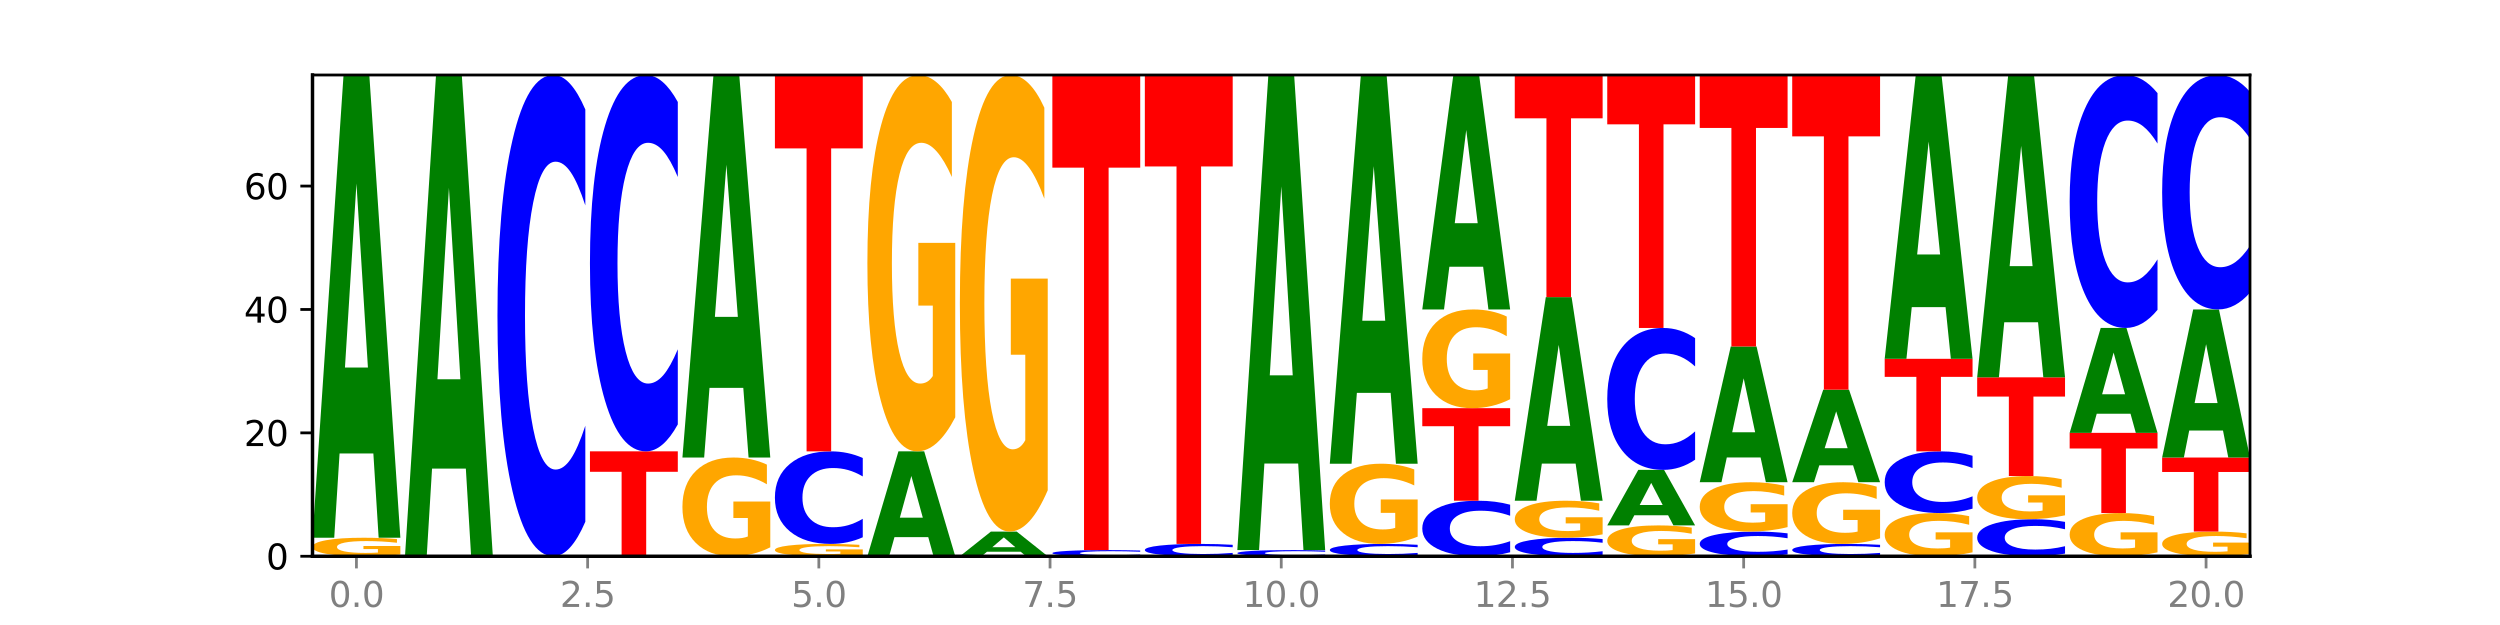 <?xml version="1.0" encoding="utf-8" standalone="no"?>
<!DOCTYPE svg PUBLIC "-//W3C//DTD SVG 1.1//EN"
  "http://www.w3.org/Graphics/SVG/1.1/DTD/svg11.dtd">
<svg xmlns:xlink="http://www.w3.org/1999/xlink" width="720pt" height="180pt" viewBox="0 0 720 180" xmlns="http://www.w3.org/2000/svg" version="1.1">
 <defs>
  <style type="text/css">*{stroke-linejoin: round; stroke-linecap: butt}</style>
 </defs>
 <g id="figure_1">
  <g id="patch_1">
   <path d="M 0 180 
L 720 180 
L 720 0 
L 0 0 
z
" style="fill: #ffffff"/>
  </g>
  <g id="axes_1">
   <g id="patch_2">
    <path d="M 90 160.2 
L 648 160.2 
L 648 21.6 
L 90 21.6 
z
" style="fill: #ffffff"/>
   </g>
   <g id="line2d_1">
    <path d="M 90 160.2 
L 648 160.2 
" clip-path="url(#p91ef6c7237)" style="fill: none; stroke: #000000; stroke-width: 0.5; stroke-linecap: square"/>
   </g>
   <g id="patch_3">
    <path d="M 115.303 159.718 
Q 112.751 159.959 110.007 160.08 
Q 107.262 160.2 104.336 160.2 
Q 97.724 160.2 93.862 159.482 
Q 90 158.764 90 157.536 
Q 90 156.294 93.93 155.582 
Q 97.865 154.869 104.71 154.869 
Q 107.347 154.869 109.763 154.966 
Q 112.184 155.062 114.328 155.251 
L 114.328 156.314 
Q 112.116 156.071 109.927 155.951 
Q 107.738 155.829 105.538 155.829 
Q 101.466 155.829 99.26 156.272 
Q 97.054 156.714 97.054 157.536 
Q 97.054 158.351 99.181 158.796 
Q 101.308 159.24 105.22 159.24 
Q 106.287 159.24 107.2 159.214 
Q 108.113 159.188 108.838 159.133 
L 108.838 158.135 
L 104.67 158.135 
L 104.67 157.247 
L 115.303 157.247 
L 115.303 159.718 
z
" clip-path="url(#p91ef6c7237)" style="fill: #ffa600"/>
   </g>
   <g id="patch_4">
    <path d="M 107.527 130.592 
L 97.796 130.592 
L 96.26 154.869 
L 90 154.869 
L 98.94 21.6 
L 106.363 21.6 
L 115.303 154.869 
L 109.048 154.869 
L 107.527 130.592 
z
M 99.348 105.857 
L 105.96 105.857 
L 102.659 52.847 
L 99.348 105.857 
z
" clip-path="url(#p91ef6c7237)" style="fill: #008000"/>
   </g>
   <g id="patch_5">
    <path d="M 134.162 134.951 
L 124.431 134.951 
L 122.895 160.2 
L 116.635 160.2 
L 125.574 21.6 
L 132.998 21.6 
L 141.938 160.2 
L 135.683 160.2 
L 134.162 134.951 
z
M 125.983 109.228 
L 132.595 109.228 
L 129.294 54.096 
L 125.983 109.228 
z
" clip-path="url(#p91ef6c7237)" style="fill: #008000"/>
   </g>
   <g id="patch_6">
    <path d="M 168.573 150.265 
Q 166.456 155.19 164.168 157.681 
Q 161.879 160.2 159.386 160.2 
Q 151.953 160.2 147.611 141.533 
Q 143.27 122.866 143.27 90.943 
Q 143.27 58.905 147.611 40.267 
Q 151.953 21.6 159.386 21.6 
Q 161.879 21.6 164.168 24.119 
Q 166.456 26.61 168.573 31.535 
L 168.573 59.163 
Q 166.437 52.635 164.365 49.601 
Q 162.293 46.566 160.005 46.566 
Q 155.899 46.566 153.546 58.39 
Q 151.2 70.186 151.2 90.943 
Q 151.2 111.614 153.546 123.439 
Q 155.899 135.234 160.005 135.234 
Q 162.293 135.234 164.365 132.199 
Q 166.437 129.136 168.573 122.608 
L 168.573 150.265 
z
" clip-path="url(#p91ef6c7237)" style="fill: #0000ff"/>
   </g>
   <g id="patch_7">
    <path d="M 169.905 129.992 
L 195.208 129.992 
L 195.208 135.884 
L 186.104 135.884 
L 186.104 160.2 
L 179.025 160.2 
L 179.025 135.884 
L 169.905 135.884 
L 169.905 129.992 
z
" clip-path="url(#p91ef6c7237)" style="fill: #ff0000"/>
   </g>
   <g id="patch_8">
    <path d="M 195.208 122.223 
Q 193.091 126.074 190.802 128.022 
Q 188.514 129.992 186.021 129.992 
Q 178.588 129.992 174.246 115.394 
Q 169.905 100.795 169.905 75.83 
Q 169.905 50.775 174.246 36.199 
Q 178.588 21.6 186.021 21.6 
Q 188.514 21.6 190.802 23.57 
Q 193.091 25.518 195.208 29.369 
L 195.208 50.976 
Q 193.072 45.871 191 43.498 
Q 188.928 41.124 186.639 41.124 
Q 182.534 41.124 180.181 50.372 
Q 177.835 59.597 177.835 75.83 
Q 177.835 91.996 180.181 101.243 
Q 182.534 110.468 186.639 110.468 
Q 188.928 110.468 191 108.094 
Q 193.072 105.699 195.208 100.594 
L 195.208 122.223 
z
" clip-path="url(#p91ef6c7237)" style="fill: #0000ff"/>
   </g>
   <g id="patch_9">
    <path d="M 221.842 157.628 
Q 219.291 158.914 216.546 159.56 
Q 213.801 160.2 210.875 160.2 
Q 204.263 160.2 200.401 156.371 
Q 196.539 152.542 196.539 145.993 
Q 196.539 139.369 200.469 135.569 
Q 204.405 131.769 211.249 131.769 
Q 213.886 131.769 216.302 132.286 
Q 218.724 132.797 220.867 133.807 
L 220.867 139.474 
Q 218.655 138.177 216.467 137.536 
Q 214.278 136.89 212.077 136.89 
Q 208.006 136.89 205.8 139.251 
Q 203.594 141.606 203.594 145.993 
Q 203.594 150.339 205.72 152.712 
Q 207.847 155.079 211.76 155.079 
Q 212.826 155.079 213.739 154.944 
Q 214.652 154.803 215.378 154.509 
L 215.378 149.188 
L 211.21 149.188 
L 211.21 144.449 
L 221.842 144.449 
L 221.842 157.628 
z
" clip-path="url(#p91ef6c7237)" style="fill: #ffa600"/>
   </g>
   <g id="patch_10">
    <path d="M 214.067 111.7 
L 204.336 111.7 
L 202.799 131.769 
L 196.539 131.769 
L 205.479 21.6 
L 212.903 21.6 
L 221.842 131.769 
L 215.588 131.769 
L 214.067 111.7 
z
M 205.888 91.253 
L 212.499 91.253 
L 209.199 47.431 
L 205.888 91.253 
z
" clip-path="url(#p91ef6c7237)" style="fill: #008000"/>
   </g>
   <g id="patch_11">
    <path d="M 248.477 159.878 
Q 245.925 160.039 243.181 160.12 
Q 240.436 160.2 237.51 160.2 
Q 230.898 160.2 227.036 159.721 
Q 223.174 159.243 223.174 158.424 
Q 223.174 157.596 227.104 157.121 
Q 231.04 156.646 237.884 156.646 
Q 240.521 156.646 242.937 156.711 
Q 245.358 156.775 247.502 156.901 
L 247.502 157.609 
Q 245.29 157.447 243.101 157.367 
Q 240.912 157.286 238.712 157.286 
Q 234.641 157.286 232.435 157.581 
Q 230.229 157.876 230.229 158.424 
Q 230.229 158.967 232.355 159.264 
Q 234.482 159.56 238.395 159.56 
Q 239.461 159.56 240.374 159.543 
Q 241.287 159.525 242.013 159.489 
L 242.013 158.824 
L 237.845 158.824 
L 237.845 158.231 
L 248.477 158.231 
L 248.477 159.878 
z
" clip-path="url(#p91ef6c7237)" style="fill: #ffa600"/>
   </g>
   <g id="patch_12">
    <path d="M 248.477 154.736 
Q 246.361 155.683 244.072 156.162 
Q 241.783 156.646 239.291 156.646 
Q 231.857 156.646 227.516 153.056 
Q 223.174 149.467 223.174 143.327 
Q 223.174 137.166 227.516 133.582 
Q 231.857 129.992 239.291 129.992 
Q 241.783 129.992 244.072 130.477 
Q 246.361 130.956 248.477 131.903 
L 248.477 137.216 
Q 246.342 135.961 244.27 135.377 
Q 242.198 134.793 239.909 134.793 
Q 235.803 134.793 233.451 137.067 
Q 231.105 139.336 231.105 143.327 
Q 231.105 147.303 233.451 149.577 
Q 235.803 151.845 239.909 151.845 
Q 242.198 151.845 244.27 151.261 
Q 246.342 150.672 248.477 149.417 
L 248.477 154.736 
z
" clip-path="url(#p91ef6c7237)" style="fill: #0000ff"/>
   </g>
   <g id="patch_13">
    <path d="M 223.174 21.6 
L 248.477 21.6 
L 248.477 42.74 
L 239.374 42.74 
L 239.374 129.992 
L 232.295 129.992 
L 232.295 42.74 
L 223.174 42.74 
L 223.174 21.6 
z
" clip-path="url(#p91ef6c7237)" style="fill: #ff0000"/>
   </g>
   <g id="patch_14">
    <path d="M 267.337 154.697 
L 257.605 154.697 
L 256.069 160.2 
L 249.809 160.2 
L 258.749 129.992 
L 266.173 129.992 
L 275.112 160.2 
L 268.858 160.2 
L 267.337 154.697 
z
M 259.157 149.091 
L 265.769 149.091 
L 262.468 137.075 
L 259.157 149.091 
z
" clip-path="url(#p91ef6c7237)" style="fill: #008000"/>
   </g>
   <g id="patch_15">
    <path d="M 275.112 120.185 
Q 272.56 125.089 269.816 127.552 
Q 267.071 129.992 264.145 129.992 
Q 257.533 129.992 253.671 115.394 
Q 249.809 100.795 249.809 75.83 
Q 249.809 50.573 253.739 36.087 
Q 257.674 21.6 264.519 21.6 
Q 267.156 21.6 269.572 23.57 
Q 271.993 25.518 274.137 29.369 
L 274.137 50.976 
Q 271.925 46.028 269.736 43.587 
Q 267.547 41.124 265.347 41.124 
Q 261.275 41.124 259.069 50.125 
Q 256.864 59.104 256.864 75.83 
Q 256.864 92.399 258.99 101.444 
Q 261.117 110.468 265.029 110.468 
Q 266.096 110.468 267.009 109.953 
Q 267.922 109.415 268.647 108.296 
L 268.647 88.01 
L 264.479 88.01 
L 264.479 69.941 
L 275.112 69.941 
L 275.112 120.185 
z
" clip-path="url(#p91ef6c7237)" style="fill: #ffa600"/>
   </g>
   <g id="patch_16">
    <path d="M 293.971 158.905 
L 284.24 158.905 
L 282.704 160.2 
L 276.444 160.2 
L 285.384 153.092 
L 292.807 153.092 
L 301.747 160.2 
L 295.492 160.2 
L 293.971 158.905 
z
M 285.792 157.586 
L 292.404 157.586 
L 289.103 154.759 
L 285.792 157.586 
z
" clip-path="url(#p91ef6c7237)" style="fill: #008000"/>
   </g>
   <g id="patch_17">
    <path d="M 301.747 141.195 
Q 299.195 147.144 296.45 150.132 
Q 293.706 153.092 290.78 153.092 
Q 284.168 153.092 280.306 135.383 
Q 276.444 117.673 276.444 87.387 
Q 276.444 56.748 280.374 39.174 
Q 284.309 21.6 291.154 21.6 
Q 293.791 21.6 296.207 23.99 
Q 298.628 26.353 300.772 31.025 
L 300.772 57.237 
Q 298.56 51.234 296.371 48.273 
Q 294.182 45.285 291.982 45.285 
Q 287.91 45.285 285.704 56.205 
Q 283.498 67.097 283.498 87.387 
Q 283.498 107.487 285.625 118.46 
Q 287.751 129.407 291.664 129.407 
Q 292.73 129.407 293.643 128.782 
Q 294.556 128.13 295.282 126.772 
L 295.282 102.163 
L 291.114 102.163 
L 291.114 80.243 
L 301.747 80.243 
L 301.747 141.195 
z
" clip-path="url(#p91ef6c7237)" style="fill: #ffa600"/>
   </g>
   <g id="patch_18">
    <path d="M 328.382 160.073 
Q 326.265 160.136 323.977 160.168 
Q 321.688 160.2 319.195 160.2 
Q 311.762 160.2 307.42 159.961 
Q 303.079 159.721 303.079 159.312 
Q 303.079 158.901 307.42 158.662 
Q 311.762 158.423 319.195 158.423 
Q 321.688 158.423 323.977 158.455 
Q 326.265 158.487 328.382 158.55 
L 328.382 158.905 
Q 326.246 158.821 324.174 158.782 
Q 322.102 158.743 319.814 158.743 
Q 315.708 158.743 313.356 158.895 
Q 311.009 159.046 311.009 159.312 
Q 311.009 159.577 313.356 159.729 
Q 315.708 159.88 319.814 159.88 
Q 322.102 159.88 324.174 159.841 
Q 326.246 159.802 328.382 159.718 
L 328.382 160.073 
z
" clip-path="url(#p91ef6c7237)" style="fill: #0000ff"/>
   </g>
   <g id="patch_19">
    <path d="M 303.079 21.6 
L 328.382 21.6 
L 328.382 48.284 
L 319.279 48.284 
L 319.279 158.423 
L 312.2 158.423 
L 312.2 48.284 
L 303.079 48.284 
L 303.079 21.6 
z
" clip-path="url(#p91ef6c7237)" style="fill: #ff0000"/>
   </g>
   <g id="patch_20">
    <path d="M 355.017 159.945 
Q 352.9 160.072 350.611 160.135 
Q 348.323 160.2 345.83 160.2 
Q 338.397 160.2 334.055 159.721 
Q 329.714 159.243 329.714 158.424 
Q 329.714 157.603 334.055 157.125 
Q 338.397 156.646 345.83 156.646 
Q 348.323 156.646 350.611 156.711 
Q 352.9 156.775 355.017 156.901 
L 355.017 157.609 
Q 352.881 157.442 350.809 157.364 
Q 348.737 157.286 346.448 157.286 
Q 342.343 157.286 339.99 157.589 
Q 337.644 157.892 337.644 158.424 
Q 337.644 158.954 339.99 159.257 
Q 342.343 159.56 346.448 159.56 
Q 348.737 159.56 350.809 159.482 
Q 352.881 159.403 355.017 159.236 
L 355.017 159.945 
z
" clip-path="url(#p91ef6c7237)" style="fill: #0000ff"/>
   </g>
   <g id="patch_21">
    <path d="M 329.714 21.6 
L 355.017 21.6 
L 355.017 47.938 
L 345.913 47.938 
L 345.913 156.646 
L 338.834 156.646 
L 338.834 47.938 
L 329.714 47.938 
L 329.714 21.6 
z
" clip-path="url(#p91ef6c7237)" style="fill: #ff0000"/>
   </g>
   <g id="patch_22">
    <path d="M 381.652 160.073 
Q 379.535 160.136 377.246 160.168 
Q 374.958 160.2 372.465 160.2 
Q 365.031 160.2 360.69 159.961 
Q 356.348 159.721 356.348 159.312 
Q 356.348 158.901 360.69 158.662 
Q 365.031 158.423 372.465 158.423 
Q 374.958 158.423 377.246 158.455 
Q 379.535 158.487 381.652 158.55 
L 381.652 158.905 
Q 379.516 158.821 377.444 158.782 
Q 375.372 158.743 373.083 158.743 
Q 368.978 158.743 366.625 158.895 
Q 364.279 159.046 364.279 159.312 
Q 364.279 159.577 366.625 159.729 
Q 368.978 159.88 373.083 159.88 
Q 375.372 159.88 377.444 159.841 
Q 379.516 159.802 381.652 159.718 
L 381.652 160.073 
z
" clip-path="url(#p91ef6c7237)" style="fill: #0000ff"/>
   </g>
   <g id="patch_23">
    <path d="M 373.876 133.498 
L 364.145 133.498 
L 362.608 158.423 
L 356.348 158.423 
L 365.288 21.6 
L 372.712 21.6 
L 381.652 158.423 
L 375.397 158.423 
L 373.876 133.498 
z
M 365.697 108.104 
L 372.308 108.104 
L 369.008 53.68 
L 365.697 108.104 
z
" clip-path="url(#p91ef6c7237)" style="fill: #008000"/>
   </g>
   <g id="patch_24">
    <path d="M 408.286 159.945 
Q 406.17 160.072 403.881 160.135 
Q 401.592 160.2 399.1 160.2 
Q 391.666 160.2 387.325 159.721 
Q 382.983 159.243 382.983 158.424 
Q 382.983 157.603 387.325 157.125 
Q 391.666 156.646 399.1 156.646 
Q 401.592 156.646 403.881 156.711 
Q 406.17 156.775 408.286 156.901 
L 408.286 157.609 
Q 406.151 157.442 404.079 157.364 
Q 402.007 157.286 399.718 157.286 
Q 395.613 157.286 393.26 157.589 
Q 390.914 157.892 390.914 158.424 
Q 390.914 158.954 393.26 159.257 
Q 395.613 159.56 399.718 159.56 
Q 402.007 159.56 404.079 159.482 
Q 406.151 159.403 408.286 159.236 
L 408.286 159.945 
z
" clip-path="url(#p91ef6c7237)" style="fill: #0000ff"/>
   </g>
   <g id="patch_25">
    <path d="M 408.286 154.556 
Q 405.735 155.601 402.99 156.126 
Q 400.245 156.646 397.319 156.646 
Q 390.707 156.646 386.845 153.535 
Q 382.983 150.424 382.983 145.103 
Q 382.983 139.721 386.913 136.633 
Q 390.849 133.546 397.693 133.546 
Q 400.33 133.546 402.746 133.966 
Q 405.167 134.381 407.311 135.202 
L 407.311 139.807 
Q 405.099 138.752 402.91 138.232 
Q 400.722 137.707 398.521 137.707 
Q 394.45 137.707 392.244 139.625 
Q 390.038 141.539 390.038 145.103 
Q 390.038 148.634 392.164 150.562 
Q 394.291 152.485 398.204 152.485 
Q 399.27 152.485 400.183 152.375 
Q 401.096 152.261 401.822 152.022 
L 401.822 147.699 
L 397.654 147.699 
L 397.654 143.848 
L 408.286 143.848 
L 408.286 154.556 
z
" clip-path="url(#p91ef6c7237)" style="fill: #ffa600"/>
   </g>
   <g id="patch_26">
    <path d="M 400.511 113.153 
L 390.78 113.153 
L 389.243 133.546 
L 382.983 133.546 
L 391.923 21.6 
L 399.347 21.6 
L 408.286 133.546 
L 402.032 133.546 
L 400.511 113.153 
z
M 392.332 92.376 
L 398.943 92.376 
L 395.643 47.847 
L 392.332 92.376 
z
" clip-path="url(#p91ef6c7237)" style="fill: #008000"/>
   </g>
   <g id="patch_27">
    <path d="M 434.921 159.054 
Q 432.805 159.622 430.516 159.909 
Q 428.227 160.2 425.735 160.2 
Q 418.301 160.2 413.96 158.046 
Q 409.618 155.892 409.618 152.209 
Q 409.618 148.512 413.96 146.362 
Q 418.301 144.208 425.735 144.208 
Q 428.227 144.208 430.516 144.498 
Q 432.805 144.786 434.921 145.354 
L 434.921 148.542 
Q 432.786 147.789 430.714 147.439 
Q 428.642 147.088 426.353 147.088 
Q 422.247 147.088 419.895 148.453 
Q 417.549 149.814 417.549 152.209 
Q 417.549 154.594 419.895 155.958 
Q 422.247 157.319 426.353 157.319 
Q 428.642 157.319 430.714 156.969 
Q 432.786 156.616 434.921 155.862 
L 434.921 159.054 
z
" clip-path="url(#p91ef6c7237)" style="fill: #0000ff"/>
   </g>
   <g id="patch_28">
    <path d="M 409.618 117.554 
L 434.921 117.554 
L 434.921 122.752 
L 425.818 122.752 
L 425.818 144.208 
L 418.739 144.208 
L 418.739 122.752 
L 409.618 122.752 
L 409.618 117.554 
z
" clip-path="url(#p91ef6c7237)" style="fill: #ff0000"/>
   </g>
   <g id="patch_29">
    <path d="M 434.921 114.982 
Q 432.369 116.268 429.625 116.914 
Q 426.88 117.554 423.954 117.554 
Q 417.342 117.554 413.48 113.725 
Q 409.618 109.896 409.618 103.347 
Q 409.618 96.723 413.548 92.923 
Q 417.484 89.123 424.328 89.123 
Q 426.965 89.123 429.381 89.64 
Q 431.802 90.151 433.946 91.161 
L 433.946 96.828 
Q 431.734 95.53 429.545 94.89 
Q 427.356 94.244 425.156 94.244 
Q 421.084 94.244 418.879 96.605 
Q 416.673 98.96 416.673 103.347 
Q 416.673 107.693 418.799 110.066 
Q 420.926 112.433 424.839 112.433 
Q 425.905 112.433 426.818 112.298 
Q 427.731 112.157 428.457 111.863 
L 428.457 106.542 
L 424.288 106.542 
L 424.288 101.803 
L 434.921 101.803 
L 434.921 114.982 
z
" clip-path="url(#p91ef6c7237)" style="fill: #ffa600"/>
   </g>
   <g id="patch_30">
    <path d="M 427.146 76.822 
L 417.414 76.822 
L 415.878 89.123 
L 409.618 89.123 
L 418.558 21.6 
L 425.982 21.6 
L 434.921 89.123 
L 428.667 89.123 
L 427.146 76.822 
z
M 418.966 64.29 
L 425.578 64.29 
L 422.277 37.432 
L 418.966 64.29 
z
" clip-path="url(#p91ef6c7237)" style="fill: #008000"/>
   </g>
   <g id="patch_31">
    <path d="M 461.556 159.818 
Q 459.44 160.007 457.151 160.103 
Q 454.862 160.2 452.369 160.2 
Q 444.936 160.2 440.594 159.482 
Q 436.253 158.764 436.253 157.536 
Q 436.253 156.304 440.594 155.587 
Q 444.936 154.869 452.369 154.869 
Q 454.862 154.869 457.151 154.966 
Q 459.44 155.062 461.556 155.251 
L 461.556 156.314 
Q 459.42 156.063 457.348 155.946 
Q 455.277 155.829 452.988 155.829 
Q 448.882 155.829 446.53 156.284 
Q 444.184 156.738 444.184 157.536 
Q 444.184 158.331 446.53 158.786 
Q 448.882 159.24 452.988 159.24 
Q 455.277 159.24 457.348 159.123 
Q 459.42 159.005 461.556 158.754 
L 461.556 159.818 
z
" clip-path="url(#p91ef6c7237)" style="fill: #0000ff"/>
   </g>
   <g id="patch_32">
    <path d="M 461.556 153.905 
Q 459.004 154.387 456.26 154.629 
Q 453.515 154.869 450.589 154.869 
Q 443.977 154.869 440.115 153.433 
Q 436.253 151.997 436.253 149.542 
Q 436.253 147.058 440.183 145.633 
Q 444.118 144.208 450.963 144.208 
Q 453.6 144.208 456.016 144.401 
Q 458.437 144.593 460.581 144.972 
L 460.581 147.097 
Q 458.369 146.61 456.18 146.37 
Q 453.991 146.128 451.791 146.128 
Q 447.719 146.128 445.513 147.013 
Q 443.307 147.897 443.307 149.542 
Q 443.307 151.171 445.434 152.061 
Q 447.561 152.949 451.473 152.949 
Q 452.54 152.949 453.453 152.898 
Q 454.366 152.845 455.091 152.735 
L 455.091 150.74 
L 450.923 150.74 
L 450.923 148.963 
L 461.556 148.963 
L 461.556 153.905 
z
" clip-path="url(#p91ef6c7237)" style="fill: #ffa600"/>
   </g>
   <g id="patch_33">
    <path d="M 453.78 133.526 
L 444.049 133.526 
L 442.513 144.208 
L 436.253 144.208 
L 445.193 85.569 
L 452.616 85.569 
L 461.556 144.208 
L 455.301 144.208 
L 453.78 133.526 
z
M 445.601 122.642 
L 452.213 122.642 
L 448.912 99.318 
L 445.601 122.642 
z
" clip-path="url(#p91ef6c7237)" style="fill: #008000"/>
   </g>
   <g id="patch_34">
    <path d="M 436.253 21.6 
L 461.556 21.6 
L 461.556 34.076 
L 452.453 34.076 
L 452.453 85.569 
L 445.374 85.569 
L 445.374 34.076 
L 436.253 34.076 
L 436.253 21.6 
z
" clip-path="url(#p91ef6c7237)" style="fill: #ff0000"/>
   </g>
   <g id="patch_35">
    <path d="M 488.191 159.396 
Q 485.639 159.798 482.894 160 
Q 480.15 160.2 477.224 160.2 
Q 470.611 160.2 466.75 159.003 
Q 462.888 157.807 462.888 155.76 
Q 462.888 153.69 466.818 152.503 
Q 470.753 151.315 477.598 151.315 
Q 480.235 151.315 482.651 151.477 
Q 485.072 151.637 487.216 151.952 
L 487.216 153.723 
Q 485.004 153.318 482.815 153.118 
Q 480.626 152.916 478.426 152.916 
Q 474.354 152.916 472.148 153.654 
Q 469.942 154.389 469.942 155.76 
Q 469.942 157.119 472.069 157.86 
Q 474.195 158.6 478.108 158.6 
Q 479.174 158.6 480.087 158.557 
Q 481 158.513 481.726 158.422 
L 481.726 156.759 
L 477.558 156.759 
L 477.558 155.278 
L 488.191 155.278 
L 488.191 159.396 
z
" clip-path="url(#p91ef6c7237)" style="fill: #ffa600"/>
   </g>
   <g id="patch_36">
    <path d="M 480.415 148.402 
L 470.684 148.402 
L 469.148 151.315 
L 462.888 151.315 
L 471.827 135.323 
L 479.251 135.323 
L 488.191 151.315 
L 481.936 151.315 
L 480.415 148.402 
z
M 472.236 145.434 
L 478.848 145.434 
L 475.547 139.073 
L 472.236 145.434 
z
" clip-path="url(#p91ef6c7237)" style="fill: #008000"/>
   </g>
   <g id="patch_37">
    <path d="M 488.191 132.394 
Q 486.074 133.846 483.786 134.58 
Q 481.497 135.323 479.004 135.323 
Q 471.571 135.323 467.229 129.819 
Q 462.888 124.314 462.888 114.901 
Q 462.888 105.454 467.229 99.958 
Q 471.571 94.454 479.004 94.454 
Q 481.497 94.454 483.786 95.197 
Q 486.074 95.931 488.191 97.383 
L 488.191 105.53 
Q 486.055 103.605 483.983 102.71 
Q 481.911 101.816 479.623 101.816 
Q 475.517 101.816 473.165 105.302 
Q 470.819 108.78 470.819 114.901 
Q 470.819 120.996 473.165 124.483 
Q 475.517 127.961 479.623 127.961 
Q 481.911 127.961 483.983 127.066 
Q 486.055 126.163 488.191 124.238 
L 488.191 132.394 
z
" clip-path="url(#p91ef6c7237)" style="fill: #0000ff"/>
   </g>
   <g id="patch_38">
    <path d="M 462.888 21.6 
L 488.191 21.6 
L 488.191 35.809 
L 479.088 35.809 
L 479.088 94.454 
L 472.009 94.454 
L 472.009 35.809 
L 462.888 35.809 
L 462.888 21.6 
z
" clip-path="url(#p91ef6c7237)" style="fill: #ff0000"/>
   </g>
   <g id="patch_39">
    <path d="M 514.826 159.691 
Q 512.709 159.943 510.421 160.071 
Q 508.132 160.2 505.639 160.2 
Q 498.206 160.2 493.864 159.243 
Q 489.523 158.285 489.523 156.648 
Q 489.523 155.005 493.864 154.05 
Q 498.206 153.092 505.639 153.092 
Q 508.132 153.092 510.421 153.222 
Q 512.709 153.349 514.826 153.602 
L 514.826 155.019 
Q 512.69 154.684 510.618 154.528 
Q 508.546 154.373 506.258 154.373 
Q 502.152 154.373 499.799 154.979 
Q 497.453 155.584 497.453 156.648 
Q 497.453 157.708 499.799 158.315 
Q 502.152 158.92 506.258 158.92 
Q 508.546 158.92 510.618 158.764 
Q 512.69 158.607 514.826 158.272 
L 514.826 159.691 
z
" clip-path="url(#p91ef6c7237)" style="fill: #0000ff"/>
   </g>
   <g id="patch_40">
    <path d="M 514.826 151.806 
Q 512.274 152.449 509.529 152.772 
Q 506.785 153.092 503.858 153.092 
Q 497.246 153.092 493.384 151.178 
Q 489.523 149.263 489.523 145.989 
Q 489.523 142.677 493.453 140.777 
Q 497.388 138.877 504.233 138.877 
Q 506.87 138.877 509.285 139.135 
Q 511.707 139.391 513.85 139.896 
L 513.85 142.73 
Q 511.639 142.081 509.45 141.761 
Q 507.261 141.438 505.061 141.438 
Q 500.989 141.438 498.783 142.618 
Q 496.577 143.795 496.577 145.989 
Q 496.577 148.162 498.704 149.348 
Q 500.83 150.532 504.743 150.532 
Q 505.809 150.532 506.722 150.464 
Q 507.635 150.394 508.361 150.247 
L 508.361 147.586 
L 504.193 147.586 
L 504.193 145.217 
L 514.826 145.217 
L 514.826 151.806 
z
" clip-path="url(#p91ef6c7237)" style="fill: #ffa600"/>
   </g>
   <g id="patch_41">
    <path d="M 507.05 131.756 
L 497.319 131.756 
L 495.782 138.877 
L 489.523 138.877 
L 498.462 99.785 
L 505.886 99.785 
L 514.826 138.877 
L 508.571 138.877 
L 507.05 131.756 
z
M 498.871 124.5 
L 505.483 124.5 
L 502.182 108.95 
L 498.871 124.5 
z
" clip-path="url(#p91ef6c7237)" style="fill: #008000"/>
   </g>
   <g id="patch_42">
    <path d="M 489.523 21.6 
L 514.826 21.6 
L 514.826 36.848 
L 505.723 36.848 
L 505.723 99.785 
L 498.644 99.785 
L 498.644 36.848 
L 489.523 36.848 
L 489.523 21.6 
z
" clip-path="url(#p91ef6c7237)" style="fill: #ff0000"/>
   </g>
   <g id="patch_43">
    <path d="M 541.461 159.945 
Q 539.344 160.072 537.055 160.135 
Q 534.767 160.2 532.274 160.2 
Q 524.841 160.2 520.499 159.721 
Q 516.158 159.243 516.158 158.424 
Q 516.158 157.603 520.499 157.125 
Q 524.841 156.646 532.274 156.646 
Q 534.767 156.646 537.055 156.711 
Q 539.344 156.775 541.461 156.901 
L 541.461 157.609 
Q 539.325 157.442 537.253 157.364 
Q 535.181 157.286 532.892 157.286 
Q 528.787 157.286 526.434 157.589 
Q 524.088 157.892 524.088 158.424 
Q 524.088 158.954 526.434 159.257 
Q 528.787 159.56 532.892 159.56 
Q 535.181 159.56 537.253 159.482 
Q 539.325 159.403 541.461 159.236 
L 541.461 159.945 
z
" clip-path="url(#p91ef6c7237)" style="fill: #0000ff"/>
   </g>
   <g id="patch_44">
    <path d="M 541.461 155.038 
Q 538.909 155.842 536.164 156.246 
Q 533.419 156.646 530.493 156.646 
Q 523.881 156.646 520.019 154.253 
Q 516.158 151.86 516.158 147.767 
Q 516.158 143.627 520.087 141.252 
Q 524.023 138.877 530.868 138.877 
Q 533.504 138.877 535.92 139.2 
Q 538.342 139.519 540.485 140.151 
L 540.485 143.693 
Q 538.274 142.882 536.085 142.481 
Q 533.896 142.078 531.696 142.078 
Q 527.624 142.078 525.418 143.553 
Q 523.212 145.025 523.212 147.767 
Q 523.212 150.483 525.339 151.966 
Q 527.465 153.445 531.378 153.445 
Q 532.444 153.445 533.357 153.361 
Q 534.27 153.273 534.996 153.089 
L 534.996 149.764 
L 530.828 149.764 
L 530.828 146.802 
L 541.461 146.802 
L 541.461 155.038 
z
" clip-path="url(#p91ef6c7237)" style="fill: #ffa600"/>
   </g>
   <g id="patch_45">
    <path d="M 533.685 134.021 
L 523.954 134.021 
L 522.417 138.877 
L 516.158 138.877 
L 525.097 112.223 
L 532.521 112.223 
L 541.461 138.877 
L 535.206 138.877 
L 533.685 134.021 
z
M 525.506 129.075 
L 532.117 129.075 
L 528.817 118.472 
L 525.506 129.075 
z
" clip-path="url(#p91ef6c7237)" style="fill: #008000"/>
   </g>
   <g id="patch_46">
    <path d="M 516.158 21.6 
L 541.461 21.6 
L 541.461 39.274 
L 532.357 39.274 
L 532.357 112.223 
L 525.278 112.223 
L 525.278 39.274 
L 516.158 39.274 
L 516.158 21.6 
z
" clip-path="url(#p91ef6c7237)" style="fill: #ff0000"/>
   </g>
   <g id="patch_47">
    <path d="M 568.095 159.075 
Q 565.544 159.637 562.799 159.92 
Q 560.054 160.2 557.128 160.2 
Q 550.516 160.2 546.654 158.525 
Q 542.792 156.85 542.792 153.985 
Q 542.792 151.086 546.722 149.424 
Q 550.658 147.762 557.502 147.762 
Q 560.139 147.762 562.555 147.988 
Q 564.977 148.211 567.12 148.653 
L 567.12 151.133 
Q 564.908 150.565 562.72 150.285 
Q 560.531 150.002 558.33 150.002 
Q 554.259 150.002 552.053 151.035 
Q 549.847 152.065 549.847 153.985 
Q 549.847 155.886 551.973 156.924 
Q 554.1 157.959 558.013 157.959 
Q 559.079 157.959 559.992 157.9 
Q 560.905 157.839 561.631 157.71 
L 561.631 155.382 
L 557.463 155.382 
L 557.463 153.309 
L 568.095 153.309 
L 568.095 159.075 
z
" clip-path="url(#p91ef6c7237)" style="fill: #ffa600"/>
   </g>
   <g id="patch_48">
    <path d="M 568.095 146.488 
Q 565.979 147.119 563.69 147.439 
Q 561.402 147.762 558.909 147.762 
Q 551.475 147.762 547.134 145.368 
Q 542.792 142.975 542.792 138.882 
Q 542.792 134.775 547.134 132.386 
Q 551.475 129.992 558.909 129.992 
Q 561.402 129.992 563.69 130.315 
Q 565.979 130.635 568.095 131.266 
L 568.095 134.808 
Q 565.96 133.971 563.888 133.582 
Q 561.816 133.193 559.527 133.193 
Q 555.422 133.193 553.069 134.709 
Q 550.723 136.221 550.723 138.882 
Q 550.723 141.533 553.069 143.049 
Q 555.422 144.561 559.527 144.561 
Q 561.816 144.561 563.888 144.172 
Q 565.96 143.779 568.095 142.942 
L 568.095 146.488 
z
" clip-path="url(#p91ef6c7237)" style="fill: #0000ff"/>
   </g>
   <g id="patch_49">
    <path d="M 542.792 103.338 
L 568.095 103.338 
L 568.095 108.537 
L 558.992 108.537 
L 558.992 129.992 
L 551.913 129.992 
L 551.913 108.537 
L 542.792 108.537 
L 542.792 103.338 
z
" clip-path="url(#p91ef6c7237)" style="fill: #ff0000"/>
   </g>
   <g id="patch_50">
    <path d="M 560.32 88.448 
L 550.589 88.448 
L 549.052 103.338 
L 542.792 103.338 
L 551.732 21.6 
L 559.156 21.6 
L 568.095 103.338 
L 561.841 103.338 
L 560.32 88.448 
z
M 552.141 73.278 
L 558.752 73.278 
L 555.452 40.765 
L 552.141 73.278 
z
" clip-path="url(#p91ef6c7237)" style="fill: #008000"/>
   </g>
   <g id="patch_51">
    <path d="M 594.73 159.436 
Q 592.614 159.815 590.325 160.006 
Q 588.036 160.2 585.544 160.2 
Q 578.11 160.2 573.769 158.764 
Q 569.427 157.328 569.427 154.873 
Q 569.427 152.408 573.769 150.974 
Q 578.11 149.538 585.544 149.538 
Q 588.036 149.538 590.325 149.732 
Q 592.614 149.924 594.73 150.303 
L 594.73 152.428 
Q 592.595 151.926 590.523 151.692 
Q 588.451 151.459 586.162 151.459 
Q 582.056 151.459 579.704 152.368 
Q 577.358 153.276 577.358 154.873 
Q 577.358 156.463 579.704 157.372 
Q 582.056 158.28 586.162 158.28 
Q 588.451 158.28 590.523 158.046 
Q 592.595 157.81 594.73 157.308 
L 594.73 159.436 
z
" clip-path="url(#p91ef6c7237)" style="fill: #0000ff"/>
   </g>
   <g id="patch_52">
    <path d="M 594.73 148.413 
Q 592.178 148.976 589.434 149.258 
Q 586.689 149.538 583.763 149.538 
Q 577.151 149.538 573.289 147.863 
Q 569.427 146.188 569.427 143.323 
Q 569.427 140.425 573.357 138.762 
Q 577.293 137.1 584.137 137.1 
Q 586.774 137.1 589.19 137.326 
Q 591.611 137.55 593.755 137.992 
L 593.755 140.471 
Q 591.543 139.903 589.354 139.623 
Q 587.165 139.341 584.965 139.341 
Q 580.894 139.341 578.688 140.373 
Q 576.482 141.404 576.482 143.323 
Q 576.482 145.224 578.608 146.262 
Q 580.735 147.298 584.648 147.298 
Q 585.714 147.298 586.627 147.239 
Q 587.54 147.177 588.266 147.049 
L 588.266 144.721 
L 584.098 144.721 
L 584.098 142.647 
L 594.73 142.647 
L 594.73 148.413 
z
" clip-path="url(#p91ef6c7237)" style="fill: #ffa600"/>
   </g>
   <g id="patch_53">
    <path d="M 569.427 108.669 
L 594.73 108.669 
L 594.73 114.214 
L 585.627 114.214 
L 585.627 137.1 
L 578.548 137.1 
L 578.548 114.214 
L 569.427 114.214 
L 569.427 108.669 
z
" clip-path="url(#p91ef6c7237)" style="fill: #ff0000"/>
   </g>
   <g id="patch_54">
    <path d="M 586.955 92.808 
L 577.224 92.808 
L 575.687 108.669 
L 569.427 108.669 
L 578.367 21.6 
L 585.791 21.6 
L 594.73 108.669 
L 588.476 108.669 
L 586.955 92.808 
z
M 578.776 76.648 
L 585.387 76.648 
L 582.087 42.014 
L 578.776 76.648 
z
" clip-path="url(#p91ef6c7237)" style="fill: #008000"/>
   </g>
   <g id="patch_55">
    <path d="M 621.365 159.075 
Q 618.813 159.637 616.069 159.92 
Q 613.324 160.2 610.398 160.2 
Q 603.786 160.2 599.924 158.525 
Q 596.062 156.85 596.062 153.985 
Q 596.062 151.086 599.992 149.424 
Q 603.927 147.762 610.772 147.762 
Q 613.409 147.762 615.825 147.988 
Q 618.246 148.211 620.39 148.653 
L 620.39 151.133 
Q 618.178 150.565 615.989 150.285 
Q 613.8 150.002 611.6 150.002 
Q 607.528 150.002 605.322 151.035 
Q 603.117 152.065 603.117 153.985 
Q 603.117 155.886 605.243 156.924 
Q 607.37 157.959 611.282 157.959 
Q 612.349 157.959 613.262 157.9 
Q 614.175 157.839 614.9 157.71 
L 614.9 155.382 
L 610.732 155.382 
L 610.732 153.309 
L 621.365 153.309 
L 621.365 159.075 
z
" clip-path="url(#p91ef6c7237)" style="fill: #ffa600"/>
   </g>
   <g id="patch_56">
    <path d="M 596.062 124.662 
L 621.365 124.662 
L 621.365 129.167 
L 612.262 129.167 
L 612.262 147.762 
L 605.183 147.762 
L 605.183 129.167 
L 596.062 129.167 
L 596.062 124.662 
z
" clip-path="url(#p91ef6c7237)" style="fill: #ff0000"/>
   </g>
   <g id="patch_57">
    <path d="M 613.59 119.159 
L 603.858 119.159 
L 602.322 124.662 
L 596.062 124.662 
L 605.002 94.454 
L 612.426 94.454 
L 621.365 124.662 
L 615.111 124.662 
L 613.59 119.159 
z
M 605.41 113.552 
L 612.022 113.552 
L 608.721 101.536 
L 605.41 113.552 
z
" clip-path="url(#p91ef6c7237)" style="fill: #008000"/>
   </g>
   <g id="patch_58">
    <path d="M 621.365 89.232 
Q 619.249 91.82 616.96 93.13 
Q 614.671 94.454 612.179 94.454 
Q 604.745 94.454 600.404 84.642 
Q 596.062 74.83 596.062 58.049 
Q 596.062 41.209 600.404 31.412 
Q 604.745 21.6 612.179 21.6 
Q 614.671 21.6 616.96 22.924 
Q 619.249 24.234 621.365 26.822 
L 621.365 41.345 
Q 619.229 37.913 617.158 36.318 
Q 615.086 34.723 612.797 34.723 
Q 608.691 34.723 606.339 40.938 
Q 603.993 47.139 603.993 58.049 
Q 603.993 68.915 606.339 75.13 
Q 608.691 81.331 612.797 81.331 
Q 615.086 81.331 617.158 79.736 
Q 619.229 78.125 621.365 74.694 
L 621.365 89.232 
z
" clip-path="url(#p91ef6c7237)" style="fill: #0000ff"/>
   </g>
   <g id="patch_59">
    <path d="M 648 159.557 
Q 645.448 159.878 642.703 160.04 
Q 639.959 160.2 637.033 160.2 
Q 630.421 160.2 626.559 159.243 
Q 622.697 158.285 622.697 156.648 
Q 622.697 154.992 626.627 154.042 
Q 630.562 153.092 637.407 153.092 
Q 640.044 153.092 642.46 153.222 
Q 644.881 153.349 647.025 153.602 
L 647.025 155.019 
Q 644.813 154.694 642.624 154.534 
Q 640.435 154.373 638.235 154.373 
Q 634.163 154.373 631.957 154.963 
Q 629.751 155.552 629.751 156.648 
Q 629.751 157.735 631.878 158.328 
Q 634.004 158.92 637.917 158.92 
Q 638.983 158.92 639.896 158.886 
Q 640.809 158.851 641.535 158.777 
L 641.535 157.447 
L 637.367 157.447 
L 637.367 156.262 
L 648 156.262 
L 648 159.557 
z
" clip-path="url(#p91ef6c7237)" style="fill: #ffa600"/>
   </g>
   <g id="patch_60">
    <path d="M 622.697 131.769 
L 648 131.769 
L 648 135.928 
L 638.897 135.928 
L 638.897 153.092 
L 631.818 153.092 
L 631.818 135.928 
L 622.697 135.928 
L 622.697 131.769 
z
" clip-path="url(#p91ef6c7237)" style="fill: #ff0000"/>
   </g>
   <g id="patch_61">
    <path d="M 640.224 124 
L 630.493 124 
L 628.957 131.769 
L 622.697 131.769 
L 631.637 89.123 
L 639.06 89.123 
L 648 131.769 
L 641.745 131.769 
L 640.224 124 
z
M 632.045 116.085 
L 638.657 116.085 
L 635.356 99.122 
L 632.045 116.085 
z
" clip-path="url(#p91ef6c7237)" style="fill: #008000"/>
   </g>
   <g id="patch_62">
    <path d="M 648 84.283 
Q 645.883 86.682 643.595 87.896 
Q 641.306 89.123 638.813 89.123 
Q 631.38 89.123 627.038 80.029 
Q 622.697 70.935 622.697 55.382 
Q 622.697 39.774 627.038 30.694 
Q 631.38 21.6 638.813 21.6 
Q 641.306 21.6 643.595 22.827 
Q 645.883 24.041 648 26.44 
L 648 39.9 
Q 645.864 36.72 643.792 35.241 
Q 641.72 33.763 639.432 33.763 
Q 635.326 33.763 632.974 39.523 
Q 630.628 45.27 630.628 55.382 
Q 630.628 65.453 632.974 71.214 
Q 635.326 76.96 639.432 76.96 
Q 641.72 76.96 643.792 75.482 
Q 645.864 73.989 648 70.809 
L 648 84.283 
z
" clip-path="url(#p91ef6c7237)" style="fill: #0000ff"/>
   </g>
   <g id="matplotlib.axis_1">
    <g id="xtick_1">
     <g id="line2d_2">
      <defs>
       <path id="m42eb120131" d="M 0 0 
L 0 3.5 
" style="stroke: #808080; stroke-width: 0.8"/>
      </defs>
      <g>
       <use xlink:href="#m42eb120131" x="102.652" y="160.2" style="fill: #808080; stroke: #808080; stroke-width: 0.8"/>
      </g>
     </g>
     <g id="text_1">
      <!-- 0.0 -->
      <g style="fill: #808080" transform="translate(94.7 174.798) scale(0.1 -0.1)">
       <defs>
        <path id="DejaVuSans-30" d="M 2034 4250 
Q 1547 4250 1301 3770 
Q 1056 3291 1056 2328 
Q 1056 1369 1301 889 
Q 1547 409 2034 409 
Q 2525 409 2770 889 
Q 3016 1369 3016 2328 
Q 3016 3291 2770 3770 
Q 2525 4250 2034 4250 
z
M 2034 4750 
Q 2819 4750 3233 4129 
Q 3647 3509 3647 2328 
Q 3647 1150 3233 529 
Q 2819 -91 2034 -91 
Q 1250 -91 836 529 
Q 422 1150 422 2328 
Q 422 3509 836 4129 
Q 1250 4750 2034 4750 
z
" transform="scale(0.016)"/>
        <path id="DejaVuSans-2e" d="M 684 794 
L 1344 794 
L 1344 0 
L 684 0 
L 684 794 
z
" transform="scale(0.016)"/>
       </defs>
       <use xlink:href="#DejaVuSans-30"/>
       <use xlink:href="#DejaVuSans-2e" x="63.623"/>
       <use xlink:href="#DejaVuSans-30" x="95.41"/>
      </g>
     </g>
    </g>
    <g id="xtick_2">
     <g id="line2d_3">
      <g>
       <use xlink:href="#m42eb120131" x="169.239" y="160.2" style="fill: #808080; stroke: #808080; stroke-width: 0.8"/>
      </g>
     </g>
     <g id="text_2">
      <!-- 2.5 -->
      <g style="fill: #808080" transform="translate(161.287 174.798) scale(0.1 -0.1)">
       <defs>
        <path id="DejaVuSans-32" d="M 1228 531 
L 3431 531 
L 3431 0 
L 469 0 
L 469 531 
Q 828 903 1448 1529 
Q 2069 2156 2228 2338 
Q 2531 2678 2651 2914 
Q 2772 3150 2772 3378 
Q 2772 3750 2511 3984 
Q 2250 4219 1831 4219 
Q 1534 4219 1204 4116 
Q 875 4013 500 3803 
L 500 4441 
Q 881 4594 1212 4672 
Q 1544 4750 1819 4750 
Q 2544 4750 2975 4387 
Q 3406 4025 3406 3419 
Q 3406 3131 3298 2873 
Q 3191 2616 2906 2266 
Q 2828 2175 2409 1742 
Q 1991 1309 1228 531 
z
" transform="scale(0.016)"/>
        <path id="DejaVuSans-35" d="M 691 4666 
L 3169 4666 
L 3169 4134 
L 1269 4134 
L 1269 2991 
Q 1406 3038 1543 3061 
Q 1681 3084 1819 3084 
Q 2600 3084 3056 2656 
Q 3513 2228 3513 1497 
Q 3513 744 3044 326 
Q 2575 -91 1722 -91 
Q 1428 -91 1123 -41 
Q 819 9 494 109 
L 494 744 
Q 775 591 1075 516 
Q 1375 441 1709 441 
Q 2250 441 2565 725 
Q 2881 1009 2881 1497 
Q 2881 1984 2565 2268 
Q 2250 2553 1709 2553 
Q 1456 2553 1204 2497 
Q 953 2441 691 2322 
L 691 4666 
z
" transform="scale(0.016)"/>
       </defs>
       <use xlink:href="#DejaVuSans-32"/>
       <use xlink:href="#DejaVuSans-2e" x="63.623"/>
       <use xlink:href="#DejaVuSans-35" x="95.41"/>
      </g>
     </g>
    </g>
    <g id="xtick_3">
     <g id="line2d_4">
      <g>
       <use xlink:href="#m42eb120131" x="235.826" y="160.2" style="fill: #808080; stroke: #808080; stroke-width: 0.8"/>
      </g>
     </g>
     <g id="text_3">
      <!-- 5.0 -->
      <g style="fill: #808080" transform="translate(227.874 174.798) scale(0.1 -0.1)">
       <use xlink:href="#DejaVuSans-35"/>
       <use xlink:href="#DejaVuSans-2e" x="63.623"/>
       <use xlink:href="#DejaVuSans-30" x="95.41"/>
      </g>
     </g>
    </g>
    <g id="xtick_4">
     <g id="line2d_5">
      <g>
       <use xlink:href="#m42eb120131" x="302.413" y="160.2" style="fill: #808080; stroke: #808080; stroke-width: 0.8"/>
      </g>
     </g>
     <g id="text_4">
      <!-- 7.5 -->
      <g style="fill: #808080" transform="translate(294.461 174.798) scale(0.1 -0.1)">
       <defs>
        <path id="DejaVuSans-37" d="M 525 4666 
L 3525 4666 
L 3525 4397 
L 1831 0 
L 1172 0 
L 2766 4134 
L 525 4134 
L 525 4666 
z
" transform="scale(0.016)"/>
       </defs>
       <use xlink:href="#DejaVuSans-37"/>
       <use xlink:href="#DejaVuSans-2e" x="63.623"/>
       <use xlink:href="#DejaVuSans-35" x="95.41"/>
      </g>
     </g>
    </g>
    <g id="xtick_5">
     <g id="line2d_6">
      <g>
       <use xlink:href="#m42eb120131" x="369" y="160.2" style="fill: #808080; stroke: #808080; stroke-width: 0.8"/>
      </g>
     </g>
     <g id="text_5">
      <!-- 10.0 -->
      <g style="fill: #808080" transform="translate(357.867 174.798) scale(0.1 -0.1)">
       <defs>
        <path id="DejaVuSans-31" d="M 794 531 
L 1825 531 
L 1825 4091 
L 703 3866 
L 703 4441 
L 1819 4666 
L 2450 4666 
L 2450 531 
L 3481 531 
L 3481 0 
L 794 0 
L 794 531 
z
" transform="scale(0.016)"/>
       </defs>
       <use xlink:href="#DejaVuSans-31"/>
       <use xlink:href="#DejaVuSans-30" x="63.623"/>
       <use xlink:href="#DejaVuSans-2e" x="127.246"/>
       <use xlink:href="#DejaVuSans-30" x="159.033"/>
      </g>
     </g>
    </g>
    <g id="xtick_6">
     <g id="line2d_7">
      <g>
       <use xlink:href="#m42eb120131" x="435.587" y="160.2" style="fill: #808080; stroke: #808080; stroke-width: 0.8"/>
      </g>
     </g>
     <g id="text_6">
      <!-- 12.5 -->
      <g style="fill: #808080" transform="translate(424.454 174.798) scale(0.1 -0.1)">
       <use xlink:href="#DejaVuSans-31"/>
       <use xlink:href="#DejaVuSans-32" x="63.623"/>
       <use xlink:href="#DejaVuSans-2e" x="127.246"/>
       <use xlink:href="#DejaVuSans-35" x="159.033"/>
      </g>
     </g>
    </g>
    <g id="xtick_7">
     <g id="line2d_8">
      <g>
       <use xlink:href="#m42eb120131" x="502.174" y="160.2" style="fill: #808080; stroke: #808080; stroke-width: 0.8"/>
      </g>
     </g>
     <g id="text_7">
      <!-- 15.0 -->
      <g style="fill: #808080" transform="translate(491.041 174.798) scale(0.1 -0.1)">
       <use xlink:href="#DejaVuSans-31"/>
       <use xlink:href="#DejaVuSans-35" x="63.623"/>
       <use xlink:href="#DejaVuSans-2e" x="127.246"/>
       <use xlink:href="#DejaVuSans-30" x="159.033"/>
      </g>
     </g>
    </g>
    <g id="xtick_8">
     <g id="line2d_9">
      <g>
       <use xlink:href="#m42eb120131" x="568.761" y="160.2" style="fill: #808080; stroke: #808080; stroke-width: 0.8"/>
      </g>
     </g>
     <g id="text_8">
      <!-- 17.5 -->
      <g style="fill: #808080" transform="translate(557.629 174.798) scale(0.1 -0.1)">
       <use xlink:href="#DejaVuSans-31"/>
       <use xlink:href="#DejaVuSans-37" x="63.623"/>
       <use xlink:href="#DejaVuSans-2e" x="127.246"/>
       <use xlink:href="#DejaVuSans-35" x="159.033"/>
      </g>
     </g>
    </g>
    <g id="xtick_9">
     <g id="line2d_10">
      <g>
       <use xlink:href="#m42eb120131" x="635.348" y="160.2" style="fill: #808080; stroke: #808080; stroke-width: 0.8"/>
      </g>
     </g>
     <g id="text_9">
      <!-- 20.0 -->
      <g style="fill: #808080" transform="translate(624.216 174.798) scale(0.1 -0.1)">
       <use xlink:href="#DejaVuSans-32"/>
       <use xlink:href="#DejaVuSans-30" x="63.623"/>
       <use xlink:href="#DejaVuSans-2e" x="127.246"/>
       <use xlink:href="#DejaVuSans-30" x="159.033"/>
      </g>
     </g>
    </g>
   </g>
   <g id="matplotlib.axis_2">
    <g id="ytick_1">
     <g id="line2d_11">
      <defs>
       <path id="mba798d4732" d="M 0 0 
L -3.5 0 
" style="stroke: #000000; stroke-width: 0.8"/>
      </defs>
      <g>
       <use xlink:href="#mba798d4732" x="90" y="160.2" style="stroke: #000000; stroke-width: 0.8"/>
      </g>
     </g>
     <g id="text_10">
      <!-- 0 -->
      <g transform="translate(76.638 163.999) scale(0.1 -0.1)">
       <use xlink:href="#DejaVuSans-30"/>
      </g>
     </g>
    </g>
    <g id="ytick_2">
     <g id="line2d_12">
      <g>
       <use xlink:href="#mba798d4732" x="90" y="124.662" style="stroke: #000000; stroke-width: 0.8"/>
      </g>
     </g>
     <g id="text_11">
      <!-- 20 -->
      <g transform="translate(70.275 128.461) scale(0.1 -0.1)">
       <use xlink:href="#DejaVuSans-32"/>
       <use xlink:href="#DejaVuSans-30" x="63.623"/>
      </g>
     </g>
    </g>
    <g id="ytick_3">
     <g id="line2d_13">
      <g>
       <use xlink:href="#mba798d4732" x="90" y="89.123" style="stroke: #000000; stroke-width: 0.8"/>
      </g>
     </g>
     <g id="text_12">
      <!-- 40 -->
      <g transform="translate(70.275 92.922) scale(0.1 -0.1)">
       <defs>
        <path id="DejaVuSans-34" d="M 2419 4116 
L 825 1625 
L 2419 1625 
L 2419 4116 
z
M 2253 4666 
L 3047 4666 
L 3047 1625 
L 3713 1625 
L 3713 1100 
L 3047 1100 
L 3047 0 
L 2419 0 
L 2419 1100 
L 313 1100 
L 313 1709 
L 2253 4666 
z
" transform="scale(0.016)"/>
       </defs>
       <use xlink:href="#DejaVuSans-34"/>
       <use xlink:href="#DejaVuSans-30" x="63.623"/>
      </g>
     </g>
    </g>
    <g id="ytick_4">
     <g id="line2d_14">
      <g>
       <use xlink:href="#mba798d4732" x="90" y="53.585" style="stroke: #000000; stroke-width: 0.8"/>
      </g>
     </g>
     <g id="text_13">
      <!-- 60 -->
      <g transform="translate(70.275 57.384) scale(0.1 -0.1)">
       <defs>
        <path id="DejaVuSans-36" d="M 2113 2584 
Q 1688 2584 1439 2293 
Q 1191 2003 1191 1497 
Q 1191 994 1439 701 
Q 1688 409 2113 409 
Q 2538 409 2786 701 
Q 3034 994 3034 1497 
Q 3034 2003 2786 2293 
Q 2538 2584 2113 2584 
z
M 3366 4563 
L 3366 3988 
Q 3128 4100 2886 4159 
Q 2644 4219 2406 4219 
Q 1781 4219 1451 3797 
Q 1122 3375 1075 2522 
Q 1259 2794 1537 2939 
Q 1816 3084 2150 3084 
Q 2853 3084 3261 2657 
Q 3669 2231 3669 1497 
Q 3669 778 3244 343 
Q 2819 -91 2113 -91 
Q 1303 -91 875 529 
Q 447 1150 447 2328 
Q 447 3434 972 4092 
Q 1497 4750 2381 4750 
Q 2619 4750 2861 4703 
Q 3103 4656 3366 4563 
z
" transform="scale(0.016)"/>
       </defs>
       <use xlink:href="#DejaVuSans-36"/>
       <use xlink:href="#DejaVuSans-30" x="63.623"/>
      </g>
     </g>
    </g>
   </g>
   <g id="patch_63">
    <path d="M 90 160.2 
L 90 21.6 
" style="fill: none; stroke: #000000; stroke-linejoin: miter; stroke-linecap: square"/>
   </g>
   <g id="patch_64">
    <path d="M 648 160.2 
L 648 21.6 
" style="fill: none; stroke: #000000; stroke-width: 0.8; stroke-linejoin: miter; stroke-linecap: square"/>
   </g>
   <g id="patch_65">
    <path d="M 90 160.2 
L 648 160.2 
" style="fill: none; stroke: #000000; stroke-linejoin: miter; stroke-linecap: square"/>
   </g>
   <g id="patch_66">
    <path d="M 90 21.6 
L 648 21.6 
" style="fill: none; stroke: #000000; stroke-width: 0.8; stroke-linejoin: miter; stroke-linecap: square"/>
   </g>
  </g>
 </g>
 <defs>
  <clipPath id="p91ef6c7237">
   <rect x="90" y="21.6" width="558" height="138.6"/>
  </clipPath>
 </defs>
</svg>
